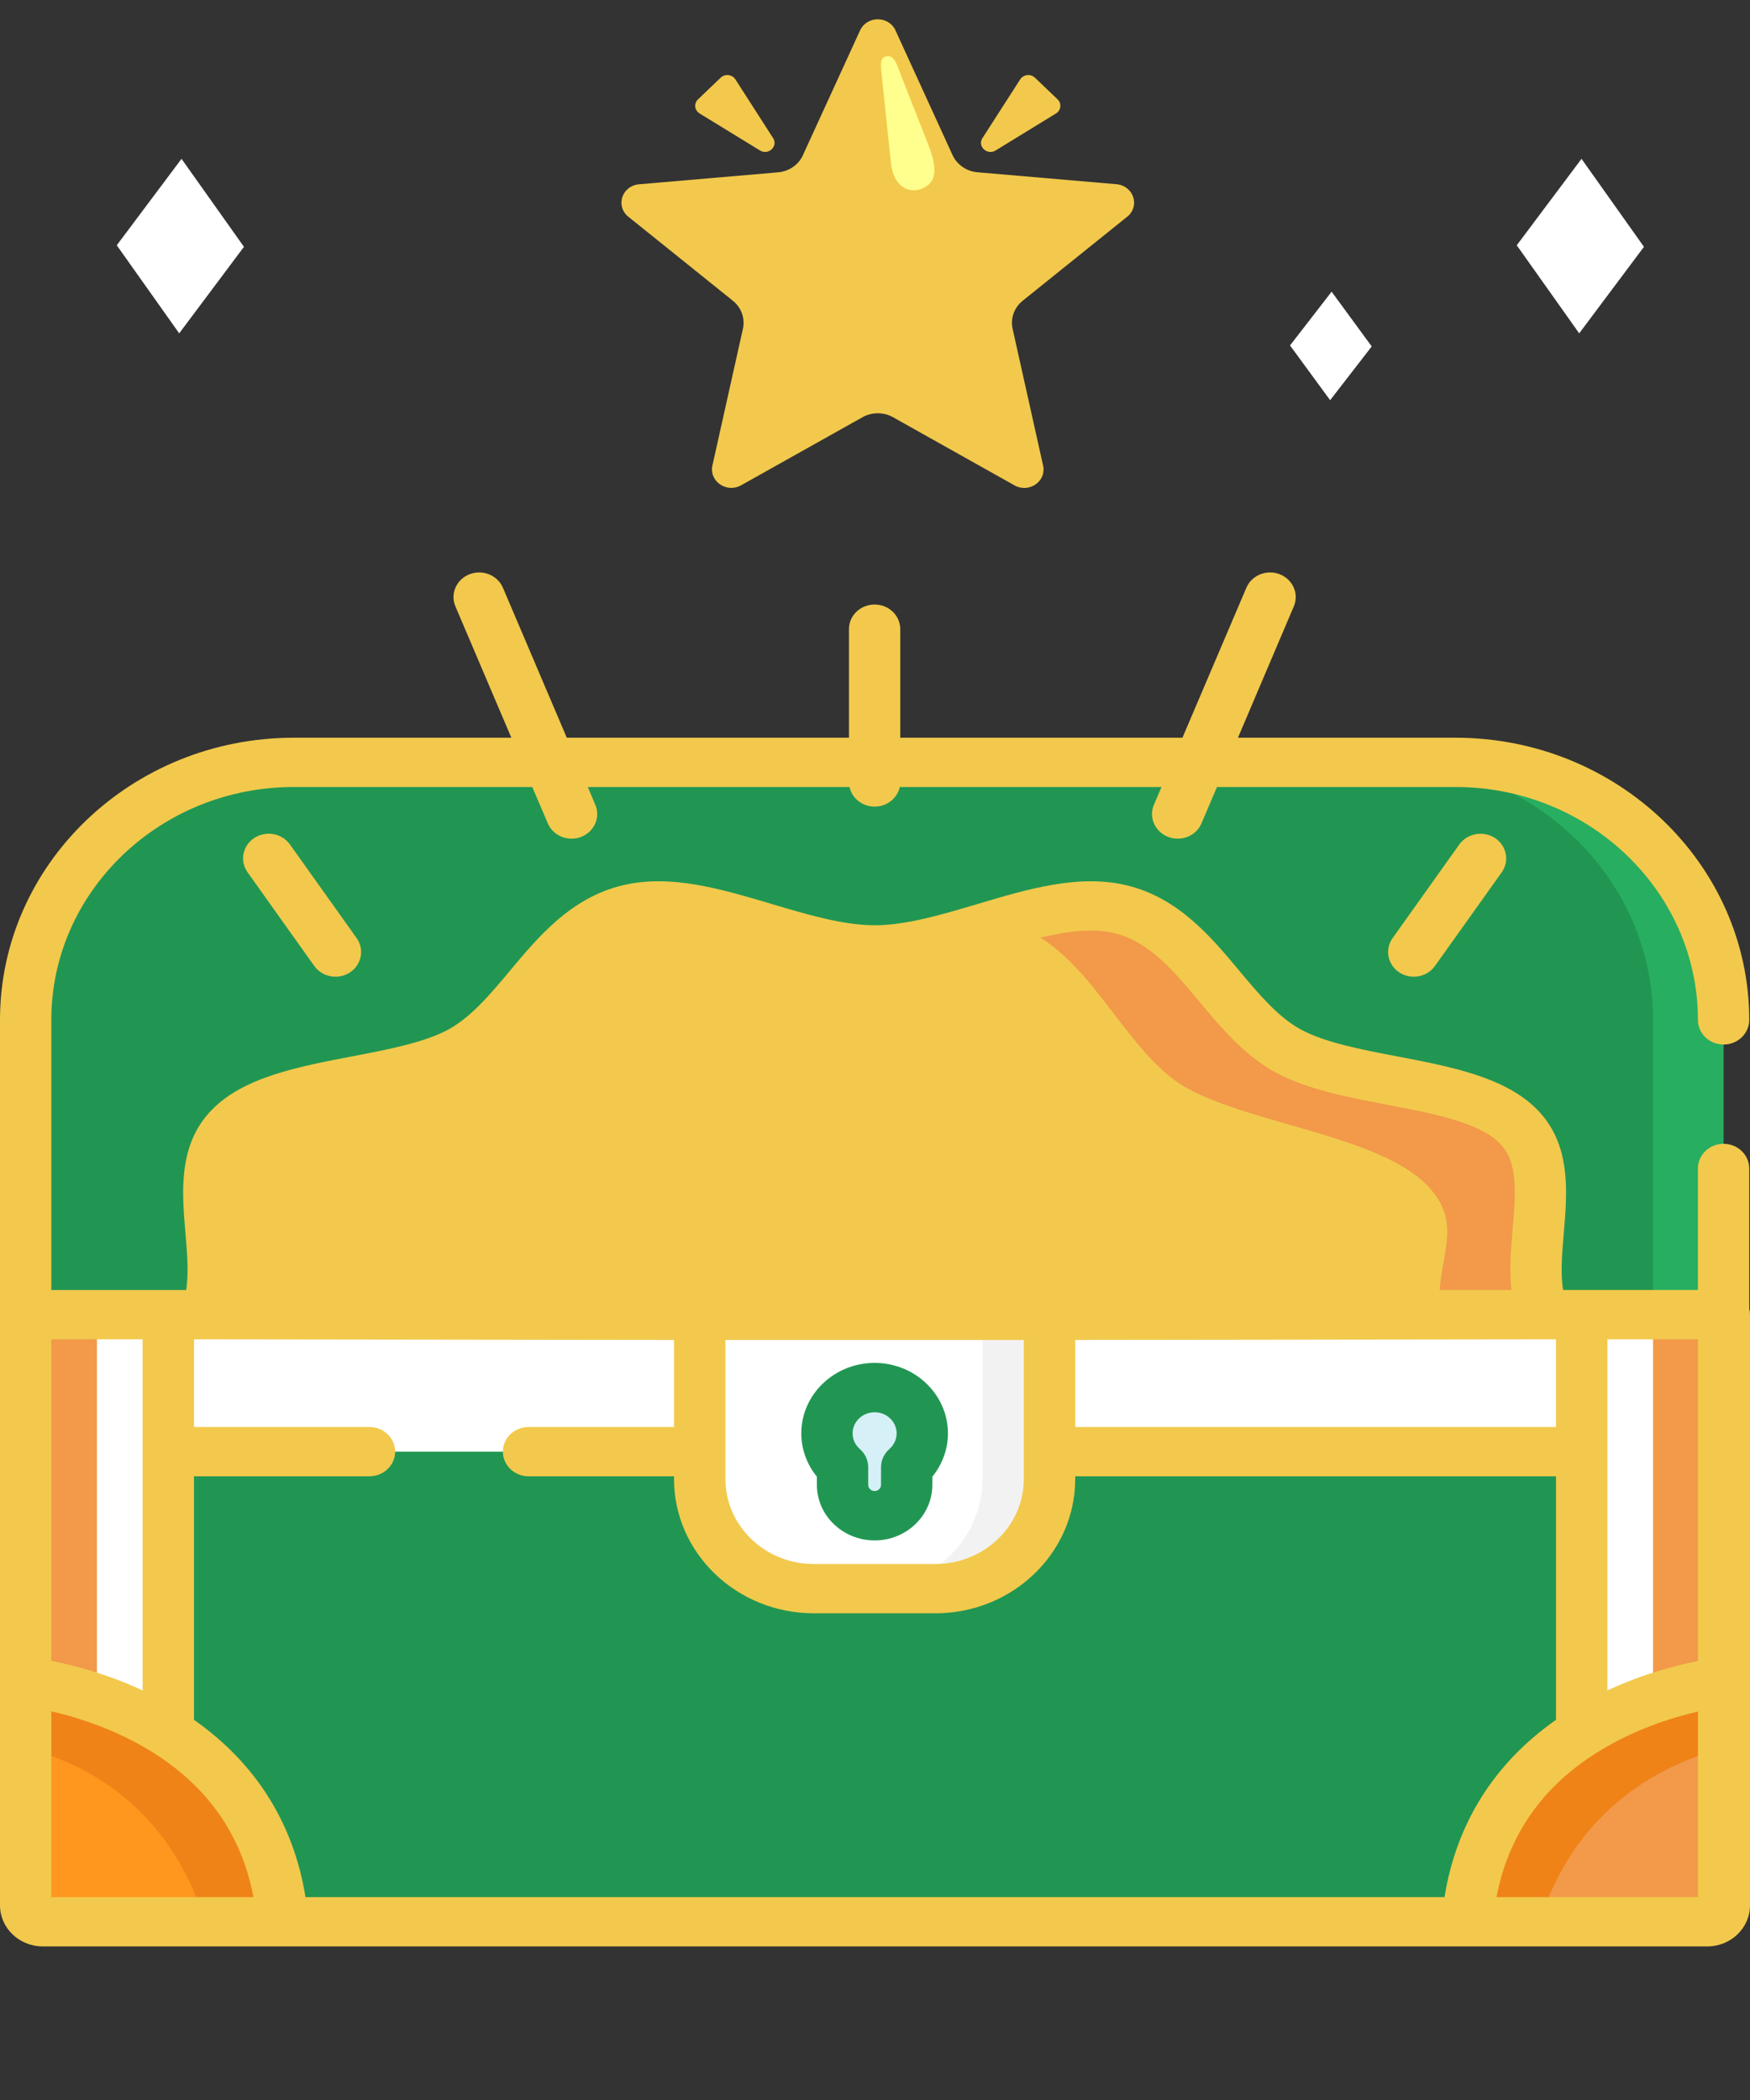 <svg width="25" height="30" viewBox="0 0 25 30" fill="none" xmlns="http://www.w3.org/2000/svg">
<rect x="0" y="0" width="25" height="30" fill="#333333" stroke="none"/>
<path d="M24.622 18.781H0.367V14.57C0.367 12.538 2.081 10.891 4.196 10.891H20.793C22.908 10.891 24.622 12.538 24.622 14.57V18.781H24.622Z" fill="#219653"/>
<path d="M24.622 14.57V18.781H23.615V14.57C23.615 12.538 21.9 10.891 19.785 10.891H20.793C22.908 10.891 24.622 12.538 24.622 14.57Z" fill="#27AE60"/>
<path d="M24.378 27.454H0.611C0.476 27.454 0.367 27.349 0.367 27.219V18.781H24.622V27.219C24.622 27.349 24.513 27.454 24.378 27.454Z" fill="#219653"/>
<path d="M0.367 27.219V18.781H2.404V27.454H0.611C0.476 27.454 0.367 27.349 0.367 27.219Z" fill="#F2994A"/>
<path d="M2.404 18.781H1.385V27.454H2.404V18.781Z" fill="white"/>
<path d="M22.596 27.454V18.781H24.633V27.219C24.633 27.349 24.524 27.454 24.389 27.454H22.596V27.454Z" fill="white"/>
<path d="M24.634 18.79V27.219C24.634 27.349 24.524 27.454 24.389 27.454H23.615V18.79H24.634Z" fill="#F2994A"/>
<path d="M9.996 18.781H2.404V20.738H9.996V18.781Z" fill="white"/>
<path d="M9.996 18.781H8.794V20.738H9.996V18.781Z" fill="white"/>
<path d="M13.363 22.695H11.626C10.726 22.695 9.996 21.994 9.996 21.129V18.781H14.993V21.129C14.993 21.994 14.263 22.695 13.363 22.695Z" fill="white"/>
<path d="M14.993 18.781V21.129C14.993 21.994 14.263 22.695 13.363 22.695H12.405C13.306 22.695 14.036 21.994 14.036 21.129V18.781H14.993Z" fill="#F2F2F2"/>
<path d="M22.596 18.781H14.993V20.738H22.596V18.781Z" fill="white"/>
<path d="M22.596 18.781H21.395V20.738H22.596V18.781Z" fill="white"/>
<path d="M0.367 24.025C0.367 24.025 3.777 24.357 4.038 27.454H0.611C0.476 27.454 0.367 27.349 0.367 27.219V24.025Z" fill="#FF961D"/>
<path d="M4.038 27.454H2.934C2.403 25.792 1.213 25.184 0.367 24.974V24.025C0.367 24.025 3.778 24.357 4.038 27.454Z" fill="#EF8318"/>
<path d="M24.633 24.025C24.633 24.025 21.223 24.357 20.962 27.454H24.389C24.524 27.454 24.633 27.349 24.633 27.219V24.025Z" fill="#F2994A"/>
<path d="M20.962 27.454H21.995C22.527 25.792 23.787 25.184 24.633 24.974V24.025C24.633 24.025 21.222 24.357 20.962 27.454Z" fill="#EF8318"/>
<path d="M22.055 18.79C21.704 17.977 22.353 16.774 21.698 16.098C21.037 15.415 19.31 15.51 18.401 15.013C17.502 14.521 17.091 13.254 16.011 12.99C14.968 12.736 13.65 13.571 12.495 13.571C11.339 13.571 10.021 12.735 8.979 12.99C7.898 13.254 7.488 14.521 6.588 15.013C5.679 15.51 3.952 15.415 3.291 16.098C2.637 16.774 3.285 17.977 2.935 18.79H22.055Z" fill="#F2C94C"/>
<path d="M22.055 18.79H20.57C20.486 17.994 20.96 17.525 20.389 16.935C19.705 16.229 17.907 16.064 16.967 15.55C16.037 15.042 15.543 13.485 14.426 13.212C14.382 13.201 14.338 13.192 14.293 13.185C14.898 13.008 15.489 12.863 16.011 12.99C17.091 13.254 17.502 14.52 18.401 15.012C19.31 15.51 21.037 15.415 21.698 16.098C22.353 16.774 21.704 17.977 22.055 18.79Z" fill="#F2994A"/>
<path d="M3.632 11.972C3.465 12.082 3.422 12.301 3.537 12.462L4.49 13.8C4.561 13.9 4.676 13.953 4.793 13.953C4.864 13.953 4.936 13.933 4.999 13.892C5.166 13.782 5.209 13.563 5.095 13.402L4.142 12.064C4.027 11.903 3.799 11.862 3.632 11.972Z" fill="#F2C94C"/>
<path d="M20.847 12.064L19.894 13.402C19.78 13.563 19.823 13.782 19.99 13.892C20.053 13.933 20.125 13.953 20.197 13.953C20.314 13.953 20.428 13.9 20.499 13.8L21.453 12.462C21.567 12.301 21.524 12.082 21.357 11.972C21.19 11.863 20.962 11.904 20.847 12.064Z" fill="#F2C94C"/>
<path d="M13.175 20.477C13.175 20.115 12.871 19.822 12.494 19.822C12.118 19.822 11.813 20.115 11.813 20.477C11.813 20.668 11.9 20.84 12.036 20.96V21.213C12.036 21.455 12.242 21.653 12.494 21.653C12.746 21.653 12.953 21.455 12.953 21.213V20.96C13.089 20.84 13.175 20.669 13.175 20.477Z" fill="#D5F0F7"/>
<path d="M11.67 21.213C11.67 21.65 12.04 22.006 12.495 22.006C12.949 22.006 13.319 21.65 13.319 21.213V21.096C13.462 20.92 13.542 20.702 13.542 20.477C13.542 19.922 13.072 19.47 12.495 19.47C11.917 19.47 11.447 19.922 11.447 20.477C11.447 20.702 11.527 20.92 11.67 21.096V21.213ZM12.495 20.175C12.668 20.175 12.809 20.31 12.809 20.477C12.809 20.562 12.772 20.641 12.706 20.7C12.629 20.767 12.586 20.861 12.586 20.96V21.213C12.586 21.261 12.544 21.301 12.495 21.301C12.445 21.301 12.403 21.261 12.403 21.213V20.96C12.403 20.861 12.36 20.767 12.283 20.7C12.217 20.641 12.18 20.562 12.18 20.477C12.18 20.31 12.321 20.175 12.495 20.175Z" fill="#219653"/>
<path d="M24.989 18.696V16.693C24.989 16.498 24.825 16.34 24.622 16.34C24.42 16.34 24.256 16.498 24.256 16.693V18.428H22.33C22.291 18.19 22.315 17.908 22.34 17.614C22.39 17.024 22.447 16.354 21.966 15.858C21.51 15.387 20.721 15.237 19.959 15.091C19.45 14.994 18.924 14.893 18.583 14.707C18.257 14.528 17.989 14.208 17.706 13.87C17.299 13.382 16.836 12.828 16.101 12.649C15.415 12.481 14.677 12.702 13.963 12.915C13.463 13.064 12.946 13.218 12.495 13.218C12.043 13.218 11.527 13.064 11.027 12.915C10.312 12.702 9.574 12.481 8.888 12.649C8.153 12.828 7.691 13.382 7.283 13.87C7 14.208 6.732 14.528 6.406 14.707C6.065 14.893 5.539 14.994 5.031 15.091C4.268 15.237 3.479 15.387 3.023 15.858C2.542 16.355 2.599 17.024 2.649 17.614C2.674 17.908 2.698 18.19 2.659 18.429H2.404H0.733V14.57C0.733 12.736 2.287 11.243 4.196 11.243H7.604L7.826 11.762C7.884 11.899 8.021 11.981 8.165 11.981C8.211 11.981 8.258 11.973 8.304 11.955C8.491 11.881 8.581 11.676 8.504 11.496L8.397 11.243H12.136C12.17 11.403 12.318 11.523 12.495 11.523C12.671 11.523 12.819 11.403 12.854 11.243H16.593L16.485 11.496C16.408 11.676 16.498 11.881 16.686 11.955C16.731 11.973 16.778 11.981 16.824 11.981C16.969 11.981 17.106 11.899 17.164 11.762L17.385 11.243H20.793C22.702 11.243 24.256 12.736 24.256 14.57C24.256 14.764 24.42 14.922 24.623 14.922C24.825 14.922 24.989 14.764 24.989 14.57C24.989 12.347 23.107 10.539 20.793 10.539H17.685L18.483 8.663C18.56 8.483 18.47 8.278 18.283 8.204C18.096 8.13 17.881 8.217 17.805 8.397L16.892 10.539H12.861V8.988C12.861 8.793 12.697 8.636 12.495 8.636C12.292 8.636 12.128 8.793 12.128 8.988V10.539H8.097L7.185 8.397C7.108 8.217 6.894 8.13 6.706 8.204C6.519 8.278 6.429 8.483 6.506 8.663L7.305 10.539H4.196C1.882 10.539 0 12.347 0 14.57V18.781V27.219C0 27.543 0.274 27.806 0.611 27.806H4.038H20.962H24.378H24.389C24.726 27.806 25 27.543 25 27.219V18.781C25 18.752 24.996 18.724 24.989 18.696ZM22.229 19.133V20.386H15.36V19.142L22.229 19.133ZM3.56 16.338C3.854 16.034 4.525 15.906 5.173 15.782C5.739 15.674 6.325 15.562 6.769 15.319C7.217 15.074 7.541 14.686 7.854 14.311C8.223 13.869 8.571 13.453 9.069 13.331C9.176 13.305 9.289 13.294 9.407 13.294C9.825 13.294 10.306 13.437 10.809 13.587C11.361 13.752 11.932 13.923 12.495 13.923C13.057 13.923 13.628 13.752 14.18 13.587C14.825 13.395 15.435 13.213 15.92 13.331C16.418 13.453 16.766 13.869 17.135 14.311C17.448 14.686 17.773 15.074 18.22 15.319C18.665 15.562 19.25 15.674 19.816 15.782C20.464 15.906 21.135 16.034 21.43 16.338C21.69 16.607 21.652 17.047 21.609 17.557C21.585 17.846 21.56 18.142 21.591 18.428H14.993H9.996H3.398C3.429 18.142 3.404 17.846 3.38 17.557C3.337 17.047 3.299 16.607 3.56 16.338ZM14.626 19.142V20.738V21.129C14.626 21.798 14.059 22.343 13.363 22.343H11.626C10.93 22.343 10.363 21.798 10.363 21.129V20.738V19.142H14.626ZM0.733 19.133H2.037V20.738V24.149C1.52 23.908 1.038 23.786 0.733 23.727V19.133ZM0.733 27.102V24.447C1.037 24.517 1.478 24.648 1.927 24.887C2.869 25.386 3.437 26.13 3.621 27.102H0.733V27.102ZM20.636 27.102H4.364C4.196 26.049 3.652 25.186 2.771 24.569V21.09H5.278C5.48 21.09 5.645 20.932 5.645 20.738C5.645 20.543 5.48 20.386 5.278 20.386H2.771V19.133L9.629 19.142V20.386H7.551C7.348 20.386 7.184 20.543 7.184 20.738C7.184 20.932 7.348 21.09 7.551 21.09H9.629V21.129C9.629 22.187 10.525 23.047 11.626 23.047H13.363C14.464 23.047 15.36 22.187 15.36 21.129V21.09H22.229V24.569C21.348 25.186 20.804 26.049 20.636 27.102ZM24.256 27.102H21.379C21.562 26.138 22.123 25.397 23.052 24.898C23.501 24.656 23.946 24.522 24.256 24.451V27.102ZM24.256 23.729C23.95 23.789 23.474 23.911 22.963 24.149V20.738V19.133H24.256V23.729Z" fill="#F2C94C"/>
<g clip-path="url(#clip0)">
<path d="M19.596 4.949L19.002 5.717L18.429 4.935L19.023 4.167" fill="white"/>
</g>
<g clip-path="url(#clip1)">
<path d="M10.859 2.151L9.996 1.622C9.978 1.611 9.964 1.597 9.953 1.581C9.942 1.565 9.935 1.546 9.932 1.527C9.93 1.507 9.932 1.488 9.939 1.469C9.945 1.451 9.956 1.434 9.971 1.42L10.295 1.11C10.357 1.05 10.462 1.063 10.507 1.136L11.046 1.976C11.117 2.091 10.978 2.221 10.859 2.151Z" fill="#F2C94C"/>
<path d="M14.221 2.151L15.084 1.622C15.158 1.578 15.17 1.479 15.109 1.42L14.785 1.11C14.77 1.096 14.752 1.085 14.733 1.079C14.713 1.073 14.692 1.071 14.672 1.073C14.652 1.076 14.632 1.083 14.615 1.094C14.598 1.104 14.583 1.119 14.573 1.136L14.033 1.976C13.962 2.091 14.101 2.221 14.221 2.151Z" fill="#F2C94C"/>
<path d="M12.787 0.422L13.608 2.216C13.639 2.284 13.689 2.342 13.751 2.385C13.814 2.428 13.887 2.455 13.964 2.461L15.965 2.633C16.191 2.665 16.282 2.931 16.118 3.084L14.61 4.296C14.488 4.394 14.432 4.549 14.466 4.698L14.904 6.662C14.943 6.877 14.706 7.042 14.504 6.94L12.757 5.96C12.691 5.923 12.616 5.904 12.54 5.904C12.463 5.904 12.388 5.923 12.322 5.96L10.576 6.939C10.374 7.041 10.137 6.877 10.175 6.661L10.613 4.697C10.646 4.548 10.591 4.394 10.469 4.296L8.961 3.084C8.798 2.932 8.888 2.665 9.114 2.634L11.115 2.462C11.192 2.455 11.265 2.429 11.328 2.386C11.39 2.343 11.44 2.285 11.47 2.217L12.292 0.423C12.394 0.227 12.686 0.227 12.787 0.422Z" fill="#F2C94C"/>
<path d="M12.727 2.324L12.588 1.002C12.582 0.929 12.566 0.802 12.69 0.802C12.787 0.802 12.841 0.997 12.841 0.997L13.258 2.058C13.415 2.462 13.351 2.6 13.199 2.682C13.024 2.776 12.767 2.703 12.727 2.324Z" fill="#FFFF8D"/>
</g>
<g clip-path="url(#clip2)">
<path d="M3.485 3.526L2.56 4.762L1.668 3.504L2.593 2.269" fill="white"/>
</g>
<g clip-path="url(#clip3)">
<path d="M23.485 3.526L22.56 4.762L21.668 3.504L22.593 2.269" fill="white"/>
</g>
<defs>
<clipPath id="clip0">
<rect width="2" height="1.859" fill="white" transform="matrix(1 0.012 -0.014 1 18.025 4)"/>
</clipPath>
<clipPath id="clip1">
<rect width="7.812" height="7.48" fill="white" transform="translate(8.633)"/>
</clipPath>
<clipPath id="clip2">
<rect width="3.114" height="2.992" fill="white" transform="matrix(1 0.012 -0.013 1 1.039 2)"/>
</clipPath>
<clipPath id="clip3">
<rect width="3.114" height="2.992" fill="white" transform="matrix(1 0.012 -0.013 1 21.039 2)"/>
</clipPath>
</defs>
</svg>
